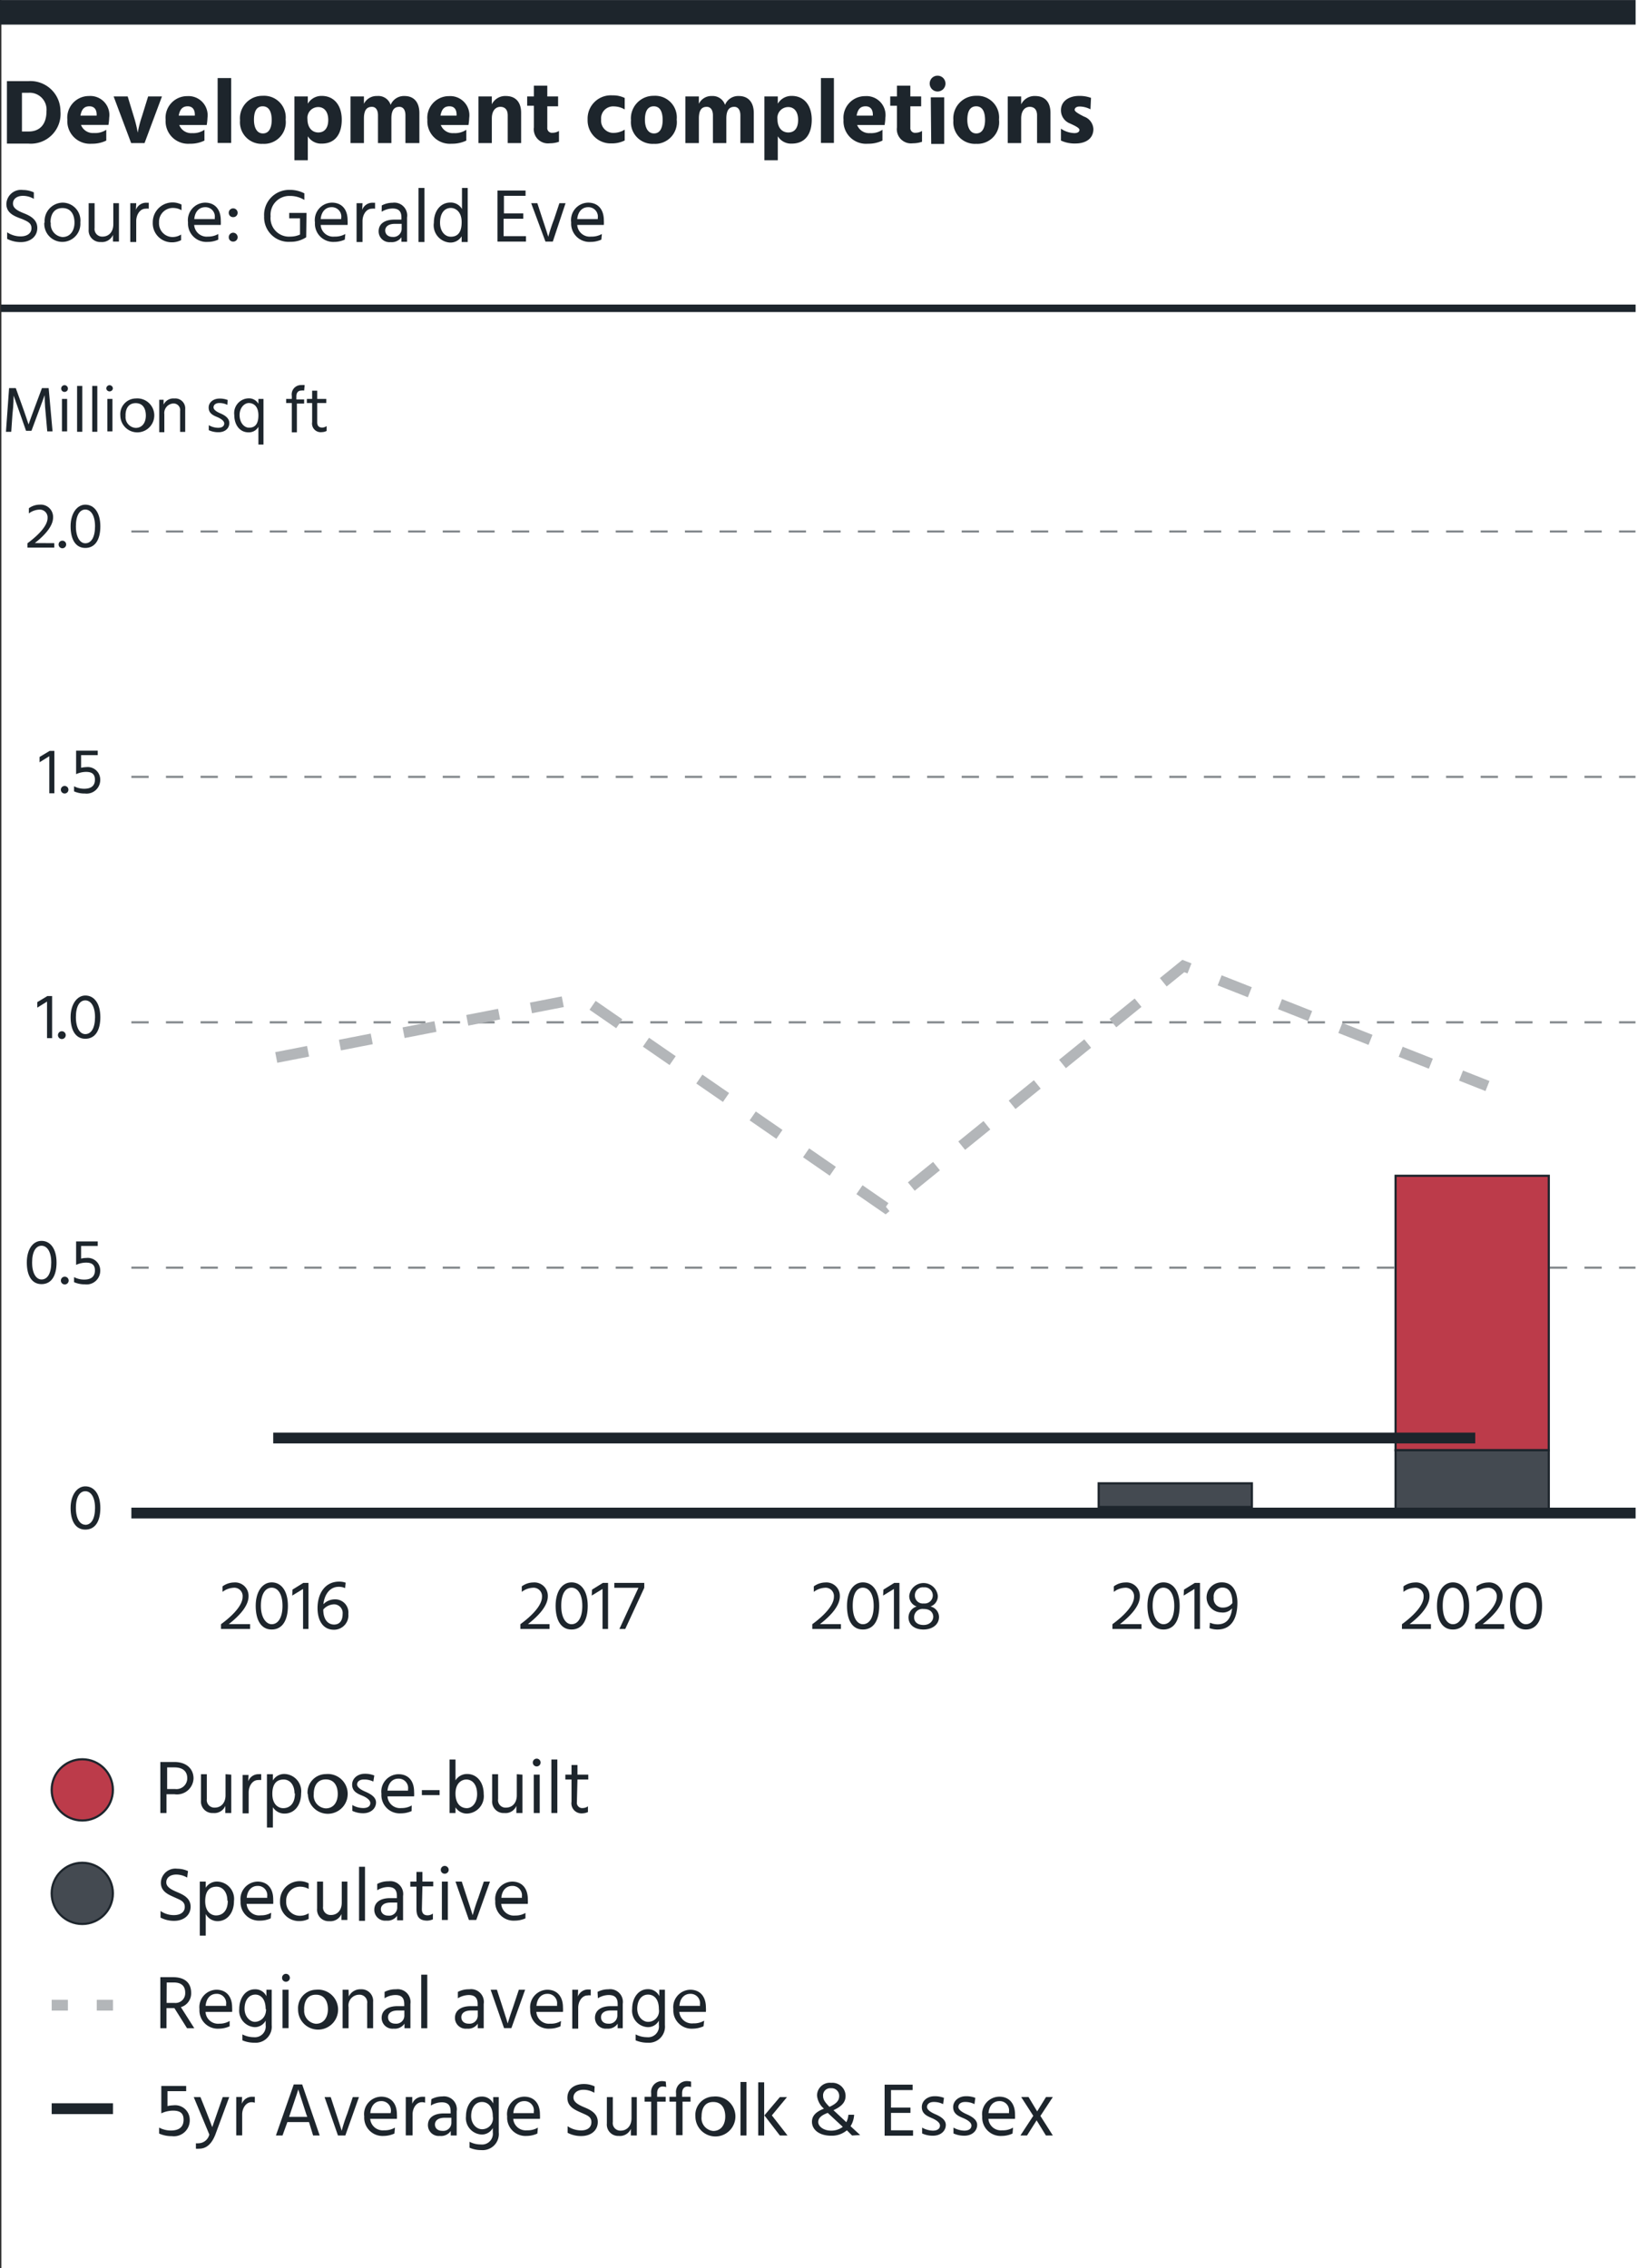 <?xml version="1.0" encoding="UTF-8"?> <svg xmlns="http://www.w3.org/2000/svg" viewBox="0 0 151.41 209.76"><rect x="0" y="0" width="151.41" height="209.76" fill="#333333" stroke="none"/><defs><style>.cls-1{fill:#fff;}.cls-2{fill:#1d252c;}.cls-3{fill:#bc3b4a;}.cls-3,.cls-4,.cls-5,.cls-8,.cls-9{stroke:#1d252c;}.cls-10,.cls-3,.cls-4,.cls-5,.cls-6,.cls-7{stroke-miterlimit:10;}.cls-3,.cls-4{stroke-width:0.2px;}.cls-4{fill:#444a51;}.cls-10,.cls-5,.cls-6,.cls-7,.cls-8,.cls-9{fill:none;}.cls-10,.cls-6{stroke:#b3b6b9;}.cls-7{stroke:#84898d;stroke-width:0.2px;stroke-dasharray:1.6;}.cls-8{stroke-width:0.69px;}.cls-9{stroke-width:2.27px;}.cls-10{stroke-dasharray:3;}</style></defs><g id="Legend"><rect class="cls-1" x="0.13" width="151.28" height="209.76"></rect><path class="cls-2" d="M16,162.94c1.12,0,1.77.64,1.77,1.52A1.53,1.53,0,0,1,16,165.92h-.73v1.74h-.57v-4.72Zm.06,2.5a1,1,0,0,0,1.13-1c0-.63-.41-1-1.18-1h-.68v2Z" transform="translate(0.13 0)"></path><path class="cls-2" d="M21.26,164.11v3.55h-.55V167a1.1,1.1,0,0,1-1.12.66,1.06,1.06,0,0,1-1.13-1.15v-2.44H19v2.3a.7.7,0,0,0,.73.79c.58,0,1-.43,1-1.14v-1.95Z" transform="translate(0.13 0)"></path><path class="cls-2" d="M22.83,164.73a1,1,0,0,1,1-.66.71.71,0,0,1,.2,0v.54a1.11,1.11,0,0,0-.3,0c-.52,0-.86.57-.86,1.14v1.94h-.56v-3.55h.55Z" transform="translate(0.13 0)"></path><path class="cls-2" d="M25.11,164.65a1.21,1.21,0,0,1,1.1-.6,1.6,1.6,0,0,1,1.51,1.8c0,1.08-.61,1.86-1.53,1.86a1.24,1.24,0,0,1-1.08-.59V169h-.55v-4.93h.55Zm2,1.2c0-.79-.43-1.29-1-1.29s-1.05.3-1.05,1.33.6,1.32,1,1.32C26.69,167.21,27.15,166.76,27.15,165.85Z" transform="translate(0.13 0)"></path><path class="cls-2" d="M28.32,165.91A1.7,1.7,0,0,1,30,164.06a1.84,1.84,0,1,1-1.65,1.85Zm.57,0A1.19,1.19,0,0,0,30,167.23c.75,0,1.11-.62,1.11-1.33s-.31-1.35-1.11-1.35S28.89,165.19,28.89,165.9Z" transform="translate(0.13 0)"></path><path class="cls-2" d="M34.4,164.75a1.87,1.87,0,0,0-.89-.19c-.37,0-.61.19-.61.46s.36.49.75.66,1,.46,1,1-.46,1-1.19,1a2.3,2.3,0,0,1-1-.22v-.54a2,2,0,0,0,1,.28c.45,0,.66-.19.66-.46s-.32-.52-.8-.71-.88-.43-.88-1,.51-1,1.16-1a2.24,2.24,0,0,1,.89.16Z" transform="translate(0.13 0)"></path><path class="cls-2" d="M37.94,167.48a2.44,2.44,0,0,1-1,.21,1.69,1.69,0,0,1-1.79-1.8,1.61,1.61,0,0,1,1.57-1.82c.87,0,1.45.56,1.45,1.63a3.07,3.07,0,0,1,0,.42H35.71A1.16,1.16,0,0,0,37,167.2a1.82,1.82,0,0,0,.95-.24Zm-.33-2a.87.87,0,0,0-.9-1c-.51,0-.93.37-1,1.11h1.9Z" transform="translate(0.13 0)"></path><path class="cls-2" d="M38.89,165.54h1.64V166H38.89Z" transform="translate(0.13 0)"></path><path class="cls-2" d="M42,164.64a1.25,1.25,0,0,1,1.08-.59c.89,0,1.53.75,1.53,1.86a1.61,1.61,0,0,1-1.52,1.8,1.23,1.23,0,0,1-1.09-.58v.53h-.55v-4.95H42Zm2,1.28c0-.92-.46-1.36-1-1.36-.4,0-1,.3-1,1.3s.54,1.35,1.05,1.35S44,166.69,44,165.92Z" transform="translate(0.13 0)"></path><path class="cls-2" d="M48.19,164.11v3.55h-.56V167a1.08,1.08,0,0,1-1.11.66,1.06,1.06,0,0,1-1.13-1.15v-2.44h.55v2.3a.69.69,0,0,0,.73.79c.58,0,1-.43,1-1.14v-1.95Z" transform="translate(0.13 0)"></path><path class="cls-2" d="M49.51,162.63a.36.36,0,0,1,.36.36.36.36,0,1,1-.72,0A.36.36,0,0,1,49.51,162.63Zm-.27,1.48h.55v3.55h-.55Z" transform="translate(0.13 0)"></path><path class="cls-2" d="M50.87,162.71h.55v4.95h-.55Z" transform="translate(0.13 0)"></path><path class="cls-2" d="M53.23,166.64a.49.49,0,0,0,.54.56.86.86,0,0,0,.48-.16v.53a1.36,1.36,0,0,1-.52.12.93.93,0,0,1-1-1.07v-2.06h-.57v-.45h.57v-.89h.55v.89h1v.45h-1Z" transform="translate(0.13 0)"></path><path class="cls-2" d="M17.18,173.63a2,2,0,0,0-1-.28c-.57,0-.93.29-.93.72s.46.67,1,.9,1.25.54,1.25,1.35-.66,1.31-1.52,1.31a2.67,2.67,0,0,1-1.26-.3v-.61a2.15,2.15,0,0,0,1.24.38c.58,0,1-.26,1-.76s-.39-.63-.85-.84c-.62-.28-1.36-.54-1.36-1.4a1.34,1.34,0,0,1,1.51-1.29,2.41,2.41,0,0,1,1,.22Z" transform="translate(0.13 0)"></path><path class="cls-2" d="M18.9,174.57A1.21,1.21,0,0,1,20,174a1.6,1.6,0,0,1,1.51,1.8c0,1.08-.61,1.86-1.53,1.86A1.24,1.24,0,0,1,18.9,177V179h-.55V174h.55Zm2,1.2c0-.79-.43-1.3-1-1.3s-1.05.31-1.05,1.34.6,1.32,1,1.32C20.48,177.13,20.94,176.67,20.94,175.77Z" transform="translate(0.13 0)"></path><path class="cls-2" d="M24.91,177.4a2.4,2.4,0,0,1-1,.21,1.7,1.7,0,0,1-1.79-1.8A1.62,1.62,0,0,1,23.69,174c.86,0,1.45.57,1.45,1.64a3.47,3.47,0,0,1,0,.42H22.68A1.16,1.16,0,0,0,24,177.12a1.79,1.79,0,0,0,.95-.24Zm-.33-2a.86.86,0,0,0-.89-1c-.51,0-.94.37-1,1.1h1.9Z" transform="translate(0.13 0)"></path><path class="cls-2" d="M27.66,177.16a1.51,1.51,0,0,0,.76-.23v.52a1.82,1.82,0,0,1-.83.2,1.75,1.75,0,0,1-1.82-1.84,1.82,1.82,0,0,1,2.65-1.65v.52a1.59,1.59,0,0,0-.76-.21,1.28,1.28,0,0,0-1.32,1.35A1.26,1.26,0,0,0,27.66,177.16Z" transform="translate(0.13 0)"></path><path class="cls-2" d="M32,174v3.55h-.55V177a1.1,1.1,0,0,1-1.12.66,1.06,1.06,0,0,1-1.13-1.15V174h.55v2.3a.7.7,0,0,0,.73.79c.58,0,1-.43,1-1.14V174Z" transform="translate(0.13 0)"></path><path class="cls-2" d="M33.08,172.63h.55v5h-.55Z" transform="translate(0.13 0)"></path><path class="cls-2" d="M34.76,174.22a2.14,2.14,0,0,1,1.05-.25,1.19,1.19,0,0,1,1.34,1.36v2.25H36.6v-.42a1.09,1.09,0,0,1-1,.45,1,1,0,0,1-1.11-1c0-.69.56-1.08,1.45-1.08h.64v-.19c0-.53-.2-.84-.82-.84a2,2,0,0,0-1,.3ZM36,175.94c-.64,0-.9.29-.9.61s.23.6.69.6a.75.75,0,0,0,.82-.76v-.45Z" transform="translate(0.13 0)"></path><path class="cls-2" d="M38.89,176.55c0,.38.18.57.53.57a.87.87,0,0,0,.49-.16v.53a1.4,1.4,0,0,1-.52.12c-.75,0-1-.39-1-1.07v-2.07h-.57V174h.57v-.89h.55V174h1v.44h-1Z" transform="translate(0.13 0)"></path><path class="cls-2" d="M41,172.55a.37.37,0,0,1,.37.36.36.36,0,0,1-.37.36.35.35,0,0,1-.36-.36A.36.36,0,0,1,41,172.55ZM40.74,174h.55v3.55h-.55Z" transform="translate(0.13 0)"></path><path class="cls-2" d="M42,174h.58l.49,1.5c.43,1.31.52,1.61.52,1.61a16.9,16.9,0,0,1,.52-1.61l.51-1.5h.57l-1.27,3.55h-.68Z" transform="translate(0.13 0)"></path><path class="cls-2" d="M48.47,177.4a2.47,2.47,0,0,1-1,.21,1.69,1.69,0,0,1-1.79-1.8A1.61,1.61,0,0,1,47.24,174c.86,0,1.45.57,1.45,1.64a3.31,3.31,0,0,1,0,.42H46.23a1.17,1.17,0,0,0,1.29,1.08,1.82,1.82,0,0,0,.95-.24Zm-.33-2a.87.87,0,0,0-.9-1c-.51,0-.94.37-1,1.1h1.91Z" transform="translate(0.13 0)"></path><path class="cls-2" d="M17.17,187.56,16,185.7h-.73v1.86h-.57v-4.72h1.18c1.12,0,1.67.56,1.67,1.45a1.32,1.32,0,0,1-.95,1.32l1.24,1.95Zm-1.89-2.34H16a.9.9,0,0,0,1-.94c0-.62-.35-.95-1.06-.95h-.65Z" transform="translate(0.13 0)"></path><path class="cls-2" d="M21.11,187.38a2.41,2.41,0,0,1-1,.22,1.69,1.69,0,0,1-1.79-1.8A1.61,1.61,0,0,1,19.89,184c.86,0,1.45.57,1.45,1.64a3.15,3.15,0,0,1,0,.41H18.88a1.16,1.16,0,0,0,1.28,1.09,1.8,1.8,0,0,0,.95-.25Zm-.33-2a.86.86,0,0,0-.89-1c-.52,0-.94.37-1,1.11h1.9Z" transform="translate(0.13 0)"></path><path class="cls-2" d="M25,184v3.27a1.49,1.49,0,0,1-1.61,1.63,2.77,2.77,0,0,1-1.1-.22v-.55a2.31,2.31,0,0,0,1.06.26,1,1,0,0,0,1.09-1.13v-.4a1.14,1.14,0,0,1-1,.6A1.52,1.52,0,0,1,22,185.78c0-1,.57-1.82,1.44-1.82a1.13,1.13,0,0,1,1.07.64V184Zm-.56,1.79c0-1-.51-1.34-.95-1.34-.61,0-1,.54-1,1.3s.52,1.22.95,1.22S24.48,186.64,24.48,185.8Z" transform="translate(0.13 0)"></path><path class="cls-2" d="M26.32,182.53a.37.37,0,0,1,.36.37.36.36,0,0,1-.36.36.35.35,0,0,1-.36-.36A.36.36,0,0,1,26.32,182.53ZM26,184h.56v3.55H26Z" transform="translate(0.13 0)"></path><path class="cls-2" d="M27.44,185.81A1.7,1.7,0,0,1,29.09,184a1.85,1.85,0,1,1-1.65,1.85Zm.57,0a1.2,1.2,0,0,0,1.08,1.34c.74,0,1.11-.62,1.11-1.34s-.31-1.35-1.11-1.35S28,185.09,28,185.8Z" transform="translate(0.13 0)"></path><path class="cls-2" d="M32.13,184.63a1.17,1.17,0,0,1,1.12-.67,1.07,1.07,0,0,1,1.13,1.16v2.44h-.55v-2.29a.71.71,0,0,0-.72-.81,1,1,0,0,0-1,1.16v1.94h-.55V184h.55Z" transform="translate(0.13 0)"></path><path class="cls-2" d="M35.44,184.2a2.15,2.15,0,0,1,1.05-.24,1.19,1.19,0,0,1,1.34,1.35v2.25h-.55v-.42a1.08,1.08,0,0,1-1,.46,1,1,0,0,1-1.11-1c0-.68.56-1.08,1.45-1.08h.64v-.18c0-.53-.2-.85-.82-.85a1.9,1.9,0,0,0-1,.3Zm1.22,1.72c-.64,0-.9.29-.9.62s.22.6.69.6a.75.75,0,0,0,.82-.76v-.46Z" transform="translate(0.13 0)"></path><path class="cls-2" d="M38.83,182.61h.56v4.95h-.56Z" transform="translate(0.13 0)"></path><path class="cls-2" d="M42.22,184.2a2.15,2.15,0,0,1,1.05-.24,1.18,1.18,0,0,1,1.34,1.35v2.25h-.55v-.42a1.07,1.07,0,0,1-1,.46,1,1,0,0,1-1.11-1c0-.68.56-1.08,1.45-1.08h.65v-.18c0-.53-.21-.85-.83-.85a2,2,0,0,0-1,.3Zm1.22,1.72c-.64,0-.9.29-.9.62s.23.6.69.6a.76.76,0,0,0,.83-.76v-.46Z" transform="translate(0.13 0)"></path><path class="cls-2" d="M45.25,184h.58l.49,1.5c.43,1.32.51,1.62.51,1.62s.07-.3.53-1.62l.5-1.5h.58l-1.27,3.55h-.68Z" transform="translate(0.13 0)"></path><path class="cls-2" d="M51.71,187.38a2.4,2.4,0,0,1-1,.22,1.7,1.7,0,0,1-1.8-1.8A1.62,1.62,0,0,1,50.49,184c.86,0,1.45.57,1.45,1.64a3.15,3.15,0,0,1,0,.41H49.48a1.16,1.16,0,0,0,1.28,1.09,1.77,1.77,0,0,0,1-.25Zm-.32-2a.87.87,0,0,0-.9-1c-.51,0-.94.37-1,1.11h1.91Z" transform="translate(0.13 0)"></path><path class="cls-2" d="M53.32,184.63a1,1,0,0,1,1-.65h.19v.55a.76.76,0,0,0-.3,0c-.51,0-.86.56-.86,1.13v1.94h-.55V184h.54Z" transform="translate(0.13 0)"></path><path class="cls-2" d="M55.14,184.2a2.12,2.12,0,0,1,1-.24,1.18,1.18,0,0,1,1.33,1.35v2.25H57v-.42a1.09,1.09,0,0,1-1,.46,1,1,0,0,1-1.1-1c0-.68.56-1.08,1.45-1.08H57v-.18c0-.53-.2-.85-.83-.85a1.9,1.9,0,0,0-1,.3Zm1.21,1.72c-.63,0-.89.29-.89.62s.22.6.68.6a.76.76,0,0,0,.83-.76v-.46Z" transform="translate(0.13 0)"></path><path class="cls-2" d="M61.37,184v3.27a1.49,1.49,0,0,1-1.61,1.63,2.77,2.77,0,0,1-1.1-.22v-.55a2.27,2.27,0,0,0,1.05.26,1,1,0,0,0,1.1-1.13v-.4a1.14,1.14,0,0,1-1,.6,1.52,1.52,0,0,1-1.47-1.69c0-1,.57-1.82,1.44-1.82a1.14,1.14,0,0,1,1.07.64V184Zm-.56,1.79c0-1-.51-1.34-1-1.34-.61,0-1,.54-1,1.3s.53,1.22,1,1.22A1,1,0,0,0,60.81,185.8Z" transform="translate(0.13 0)"></path><path class="cls-2" d="M64.94,187.38a2.48,2.48,0,0,1-1,.22,1.69,1.69,0,0,1-1.79-1.8A1.61,1.61,0,0,1,63.71,184c.86,0,1.45.57,1.45,1.64a3,3,0,0,1,0,.41H62.7A1.17,1.17,0,0,0,64,187.11a1.83,1.83,0,0,0,1-.25Zm-.33-2a.87.87,0,0,0-.9-1c-.51,0-.94.37-1,1.11h1.91Z" transform="translate(0.13 0)"></path><path class="cls-2" d="M15.36,194.76a2.67,2.67,0,0,1,.54-.07,1.35,1.35,0,0,1,1.52,1.36,1.47,1.47,0,0,1-1.66,1.49,2.76,2.76,0,0,1-1.17-.24v-.55a2.33,2.33,0,0,0,1.08.27c.76,0,1.18-.32,1.18-1s-.42-.84-1-.84a2.63,2.63,0,0,0-1.06.25V192.9h2.3v.48H15.36Z" transform="translate(0.13 0)"></path><path class="cls-2" d="M17.79,193.93h.62l.47,1.17c.56,1.43.62,1.61.62,1.61l.56-1.61.41-1.17h.6l-1.28,3.46c-.39,1-.93,1.31-1.51,1.31a1.36,1.36,0,0,1-.29,0v-.5a.93.93,0,0,0,.24,0,1.05,1.05,0,0,0,1-.81Z" transform="translate(0.13 0)"></path><path class="cls-2" d="M22.24,194.55a1,1,0,0,1,1-.65h.2v.55a.84.84,0,0,0-.31-.05c-.51,0-.86.56-.86,1.13v1.94h-.55v-3.55h.54Z" transform="translate(0.13 0)"></path><path class="cls-2" d="M28.45,196.24h-2L26,197.48h-.61l1.65-4.72h.78l1.62,4.72h-.61Zm-.16-.48-.1-.27c-.65-2-.73-2.27-.73-2.27s-.08.29-.76,2.27l-.09.27Z" transform="translate(0.13 0)"></path><path class="cls-2" d="M29.89,193.93h.57l.49,1.5c.44,1.32.52,1.62.52,1.62a16.58,16.58,0,0,1,.53-1.62l.5-1.5h.57l-1.26,3.55h-.68Z" transform="translate(0.13 0)"></path><path class="cls-2" d="M36.35,197.3a2.44,2.44,0,0,1-1,.22,1.69,1.69,0,0,1-1.79-1.8,1.61,1.61,0,0,1,1.57-1.83c.86,0,1.45.57,1.45,1.64a3,3,0,0,1,0,.41H34.11A1.17,1.17,0,0,0,35.4,197a1.82,1.82,0,0,0,1-.25Zm-.33-2a.87.87,0,0,0-.9-1c-.51,0-.94.37-1,1.11H36Z" transform="translate(0.13 0)"></path><path class="cls-2" d="M38,194.55a1,1,0,0,1,1-.65h.19v.55a.76.76,0,0,0-.3-.05c-.52,0-.86.56-.86,1.13v1.94H37.4v-3.55H38Z" transform="translate(0.13 0)"></path><path class="cls-2" d="M39.77,194.12a2.14,2.14,0,0,1,1-.25,1.19,1.19,0,0,1,1.34,1.36v2.25h-.55v-.42a1.07,1.07,0,0,1-1,.46,1,1,0,0,1-1.11-1c0-.69.56-1.08,1.45-1.08h.65v-.18c0-.53-.21-.85-.83-.85a2,2,0,0,0-1,.3ZM41,195.84c-.64,0-.9.29-.9.62s.23.59.69.59a.75.75,0,0,0,.83-.75v-.46Z" transform="translate(0.13 0)"></path><path class="cls-2" d="M46,193.93v3.26a1.49,1.49,0,0,1-1.6,1.64,2.7,2.7,0,0,1-1.1-.22v-.55a2.23,2.23,0,0,0,1.05.25,1,1,0,0,0,1.1-1.12v-.4a1.16,1.16,0,0,1-1,.6,1.52,1.52,0,0,1-1.48-1.69c0-1,.57-1.82,1.45-1.82a1.14,1.14,0,0,1,1.07.64v-.59Zm-.55,1.79c0-1-.52-1.34-1-1.34-.62,0-1,.54-1,1.3s.52,1.22,1,1.22A1,1,0,0,0,45.45,195.72Z" transform="translate(0.13 0)"></path><path class="cls-2" d="M49.57,197.3a2.41,2.41,0,0,1-1,.22,1.69,1.69,0,0,1-1.79-1.8,1.61,1.61,0,0,1,1.58-1.83c.86,0,1.45.57,1.45,1.64a3.15,3.15,0,0,1,0,.41H47.34A1.16,1.16,0,0,0,48.62,197a1.8,1.8,0,0,0,1-.25Zm-.33-2a.86.86,0,0,0-.89-1c-.51,0-.94.37-1,1.11h1.9Z" transform="translate(0.13 0)"></path><path class="cls-2" d="M54.84,193.53a2,2,0,0,0-1-.28c-.57,0-.93.3-.93.72s.45.67,1,.9,1.25.55,1.25,1.36-.66,1.3-1.52,1.3a2.62,2.62,0,0,1-1.27-.3v-.61a2.21,2.21,0,0,0,1.25.39c.58,0,.95-.27.95-.77s-.39-.62-.85-.83c-.62-.28-1.37-.55-1.37-1.41s.68-1.28,1.52-1.28a2.27,2.27,0,0,1,1,.22Z" transform="translate(0.13 0)"></path><path class="cls-2" d="M58.77,193.93v3.55h-.55v-.61a1.11,1.11,0,0,1-1.12.65A1.05,1.05,0,0,1,56,196.38v-2.45h.55v2.3a.7.7,0,0,0,.73.8c.58,0,1-.44,1-1.15v-1.95Z" transform="translate(0.13 0)"></path><path class="cls-2" d="M61.49,193a1.2,1.2,0,0,0-.33-.05c-.26,0-.51.17-.51.63v.32h.79v.45h-.79v3.1H60.1v-3.1h-.61v-.45h.61v-.33a1,1,0,0,1,1-1.12,1.48,1.48,0,0,1,.35.05Z" transform="translate(0.13 0)"></path><path class="cls-2" d="M63.79,193a1.19,1.19,0,0,0-.32-.05c-.27,0-.51.17-.51.63v.32h.78v.45H63v3.1H62.4v-3.1h-.61v-.45h.61v-.33a1,1,0,0,1,1.05-1.12,1.4,1.4,0,0,1,.34.05Z" transform="translate(0.13 0)"></path><path class="cls-2" d="M64.19,195.73a1.7,1.7,0,0,1,1.65-1.85,1.85,1.85,0,1,1-1.65,1.85Zm.57,0a1.19,1.19,0,0,0,1.08,1.33c.74,0,1.11-.61,1.11-1.33s-.31-1.35-1.11-1.35S64.76,195,64.76,195.72Z" transform="translate(0.13 0)"></path><path class="cls-2" d="M68.36,192.53h.55v4.95h-.55Z" transform="translate(0.13 0)"></path><path class="cls-2" d="M70,192.56h.55v4.92H70Zm2.71,4.92H72l-1.43-1.86L72,193.93h.66l-1.4,1.69Z" transform="translate(0.13 0)"></path><path class="cls-2" d="M78.68,197.48,78.2,197a2.15,2.15,0,0,1-1.46.5c-1.07,0-1.77-.54-1.77-1.29,0-.57.4-.94,1.11-1.21a1.81,1.81,0,0,1-.64-1.22,1.18,1.18,0,0,1,1.31-1.17,1.22,1.22,0,0,1,1.33,1.21c0,.51-.28.94-1.12,1.32l1.19,1.11a1.8,1.8,0,0,0,.19-.69h.53a2.21,2.21,0,0,1-.33,1.06l.89.82Zm-.86-.8-1.39-1.29c-.57.21-.88.46-.88.85s.49.79,1.17.79A1.74,1.74,0,0,0,77.82,196.68ZM76,193.83c0,.3.14.55.59,1,.62-.28.9-.57.9-1a.7.7,0,0,0-.76-.72A.66.66,0,0,0,76,193.83Z" transform="translate(0.13 0)"></path><path class="cls-2" d="M84.32,197v.5H81.69v-4.72h2.59v.5h-2v1.62h1.8v.49h-1.8V197Z" transform="translate(0.13 0)"></path><path class="cls-2" d="M87.1,194.58a1.85,1.85,0,0,0-.88-.2c-.38,0-.61.2-.61.46s.35.49.74.66,1,.46,1,1-.45,1-1.19,1a2.32,2.32,0,0,1-1-.21v-.54a2.07,2.07,0,0,0,1,.28c.44,0,.65-.2.65-.47s-.32-.51-.8-.71-.88-.43-.88-1,.51-1,1.16-1a2.27,2.27,0,0,1,.89.15Z" transform="translate(0.13 0)"></path><path class="cls-2" d="M90,194.58a1.82,1.82,0,0,0-.88-.2c-.38,0-.61.2-.61.46s.36.49.74.66,1,.46,1,1-.45,1-1.19,1a2.38,2.38,0,0,1-1-.21v-.54a2.1,2.1,0,0,0,1,.28c.45,0,.66-.2.66-.47s-.32-.51-.81-.71-.88-.43-.88-1,.52-1,1.16-1a2.23,2.23,0,0,1,.89.15Z" transform="translate(0.13 0)"></path><path class="cls-2" d="M93.52,197.3a2.4,2.4,0,0,1-1,.22,1.7,1.7,0,0,1-1.8-1.8,1.61,1.61,0,0,1,1.58-1.83c.86,0,1.45.57,1.45,1.64a3.15,3.15,0,0,1,0,.41H91.29A1.16,1.16,0,0,0,92.57,197a1.77,1.77,0,0,0,1-.25Zm-.33-2a.86.86,0,0,0-.89-1c-.51,0-.94.37-1,1.11h1.9Z" transform="translate(0.13 0)"></path><path class="cls-2" d="M97.25,197.48h-.64l-.86-1.4-.89,1.4h-.61l1.19-1.82-1.12-1.74H95l.8,1.33.82-1.33h.63l-1.15,1.75Z" transform="translate(0.13 0)"></path><circle class="cls-3" cx="7.61" cy="165.52" r="2.83"></circle><circle class="cls-4" cx="7.61" cy="175.09" r="2.83"></circle><line class="cls-5" x1="4.78" y1="195" x2="10.45" y2="195"></line><line class="cls-6" x1="4.78" y1="185.43" x2="6.28" y2="185.43"></line><line class="cls-6" x1="8.95" y1="185.43" x2="10.45" y2="185.43"></line></g><g id="horizontal_lines_source" data-name="horizontal lines &amp; source"><line class="cls-7" x1="12.15" y1="49.15" x2="151.27" y2="49.15"></line><line class="cls-7" x1="12.15" y1="71.84" x2="151.27" y2="71.84"></line><line class="cls-7" x1="12.15" y1="94.54" x2="151.27" y2="94.54"></line><line class="cls-7" x1="12.15" y1="117.23" x2="151.27" y2="117.23"></line><path class="cls-2" d="M3,18.39a2,2,0,0,0-1-.28c-.58,0-.93.29-.93.72s.45.67,1,.89,1.25.55,1.25,1.36-.66,1.31-1.53,1.31a2.73,2.73,0,0,1-1.26-.3v-.61a2.2,2.2,0,0,0,1.25.38c.58,0,1-.27,1-.76s-.39-.63-.85-.84C1.2,20,.46,19.72.46,18.86A1.35,1.35,0,0,1,2,17.57a2.41,2.41,0,0,1,1,.22Z" transform="translate(0.13 0)"></path><path class="cls-2" d="M4,20.59a1.7,1.7,0,0,1,1.65-1.85A1.65,1.65,0,0,1,7.3,20.57a1.67,1.67,0,1,1-3.33,0Zm.57,0a1.19,1.19,0,0,0,1.08,1.33c.74,0,1.11-.62,1.11-1.33s-.31-1.35-1.11-1.35S4.54,19.86,4.54,20.58Z" transform="translate(0.13 0)"></path><path class="cls-2" d="M10.87,18.79v3.55h-.55v-.62a1.1,1.1,0,0,1-1.11.66,1.07,1.07,0,0,1-1.14-1.15V18.79h.55v2.3a.7.7,0,0,0,.73.79c.58,0,1-.43,1-1.14V18.79Z" transform="translate(0.13 0)"></path><path class="cls-2" d="M12.44,19.41a1,1,0,0,1,1-.66h.19v.55a1,1,0,0,0-.3,0c-.52,0-.86.57-.86,1.14v1.94h-.55V18.79h.55Z" transform="translate(0.13 0)"></path><path class="cls-2" d="M15.86,21.92a1.51,1.51,0,0,0,.76-.23v.52a1.82,1.82,0,0,1-.83.2A1.76,1.76,0,0,1,14,20.57a1.83,1.83,0,0,1,2.66-1.65v.52a1.59,1.59,0,0,0-.76-.21,1.28,1.28,0,0,0-1.32,1.35A1.26,1.26,0,0,0,15.86,21.92Z" transform="translate(0.13 0)"></path><path class="cls-2" d="M20.06,22.16a2.39,2.39,0,0,1-1,.21,1.7,1.7,0,0,1-1.8-1.8,1.62,1.62,0,0,1,1.58-1.83c.86,0,1.45.57,1.45,1.64a3.47,3.47,0,0,1,0,.42H17.83a1.16,1.16,0,0,0,1.28,1.08,1.86,1.86,0,0,0,.95-.24Zm-.33-2a.86.86,0,0,0-.89-1c-.51,0-.94.37-1,1.1h1.9Z" transform="translate(0.13 0)"></path><path class="cls-2" d="M21.43,19.27a.41.41,0,0,1,.42.41.4.4,0,0,1-.42.4.39.39,0,0,1-.4-.4A.4.4,0,0,1,21.43,19.27Zm0,2.25a.42.42,0,0,1,.42.42.4.4,0,0,1-.42.4.39.39,0,0,1-.4-.4A.41.41,0,0,1,21.43,21.52Z" transform="translate(0.13 0)"></path><path class="cls-2" d="M28.19,21.94h0v0a2.55,2.55,0,0,1-1.46.42A2.27,2.27,0,0,1,24.3,20a2.31,2.31,0,0,1,2.34-2.44,2.89,2.89,0,0,1,1.38.32v.61a2.5,2.5,0,0,0-1.34-.37A1.73,1.73,0,0,0,24.9,20a1.71,1.71,0,0,0,1.84,1.88,2.13,2.13,0,0,0,.88-.19V20.19h-1v-.5h1.6Z" transform="translate(0.13 0)"></path><path class="cls-2" d="M31.76,22.16a2.44,2.44,0,0,1-1,.21A1.69,1.69,0,0,1,29,20.57a1.61,1.61,0,0,1,1.57-1.83c.87,0,1.45.57,1.45,1.64a3.31,3.31,0,0,1,0,.42H29.53a1.16,1.16,0,0,0,1.28,1.08,1.92,1.92,0,0,0,1-.24Zm-.33-2a.87.87,0,0,0-.9-1c-.51,0-.93.37-1,1.1h1.9Z" transform="translate(0.13 0)"></path><path class="cls-2" d="M33.37,19.41a1,1,0,0,1,1-.66h.19v.55a1,1,0,0,0-.3,0c-.52,0-.86.57-.86,1.14v1.94h-.55V18.79h.55Z" transform="translate(0.13 0)"></path><path class="cls-2" d="M35.18,19a2.14,2.14,0,0,1,1-.25,1.19,1.19,0,0,1,1.34,1.36v2.25H37v-.42a1.09,1.09,0,0,1-1,.45,1,1,0,0,1-1.11-1c0-.69.56-1.08,1.45-1.08H37v-.19c0-.53-.21-.84-.83-.84a2,2,0,0,0-1,.3ZM36.4,20.7c-.64,0-.9.29-.9.61s.23.6.69.6a.76.76,0,0,0,.83-.76V20.7Z" transform="translate(0.13 0)"></path><path class="cls-2" d="M38.58,17.38h.55v5h-.55Z" transform="translate(0.13 0)"></path><path class="cls-2" d="M43.13,17.38v5h-.56v-.53a1.21,1.21,0,0,1-1.09.58A1.6,1.6,0,0,1,40,20.59c0-1.11.64-1.86,1.53-1.86a1.2,1.2,0,0,1,1.07.6V17.38Zm-.56,3.16c0-1-.6-1.31-1-1.31-.56,0-1,.45-1,1.37,0,.77.43,1.29,1,1.29S42.57,21.57,42.57,20.54Z" transform="translate(0.13 0)"></path><path class="cls-2" d="M48.52,21.84v.5H45.88V17.62h2.6v.49h-2v1.62h1.79v.5H46.45v1.61Z" transform="translate(0.13 0)"></path><path class="cls-2" d="M49,18.79h.57l.49,1.5c.44,1.31.52,1.61.52,1.61a16.17,16.17,0,0,1,.53-1.61l.5-1.5h.57L51,22.34h-.68Z" transform="translate(0.13 0)"></path><path class="cls-2" d="M55.49,22.16a2.44,2.44,0,0,1-1,.21,1.69,1.69,0,0,1-1.79-1.8,1.61,1.61,0,0,1,1.57-1.83c.86,0,1.45.57,1.45,1.64a3.31,3.31,0,0,1,0,.42H53.26a1.16,1.16,0,0,0,1.28,1.08,1.92,1.92,0,0,0,1-.24Zm-.33-2a.87.87,0,0,0-.9-1c-.51,0-.93.37-1,1.1h1.9Z" transform="translate(0.13 0)"></path><line class="cls-8" x1="0.09" y1="28.51" x2="151.28" y2="28.51"></line><path class="cls-2" d="M2.52,7.5a2.78,2.78,0,0,1,2.94,2.78,2.75,2.75,0,0,1-2.95,3h-2V7.5Zm0,4.66c1.06,0,1.65-.69,1.65-1.88a1.56,1.56,0,0,0-1.66-1.7H1.9v3.58Z" transform="translate(0.13 0)"></path><path class="cls-2" d="M9.7,13a2.94,2.94,0,0,1-1.35.29A2.09,2.09,0,0,1,6.1,11.07a2,2,0,0,1,2-2.19,1.76,1.76,0,0,1,1.87,2,5.08,5.08,0,0,1-.07.67H7.36a1.18,1.18,0,0,0,1.2.75A1.84,1.84,0,0,0,9.7,12Zm-.89-2.41c0-.42-.19-.76-.67-.76s-.72.27-.83.86h1.5Z" transform="translate(0.13 0)"></path><path class="cls-2" d="M10.38,8.92h1.3l.56,1.84a11.63,11.63,0,0,1,.37,1.51A10.35,10.35,0,0,1,13,10.76l.57-1.84h1.28l-1.61,4.31H12Z" transform="translate(0.13 0)"></path><path class="cls-2" d="M18.78,13a2.89,2.89,0,0,1-1.35.29,2.08,2.08,0,0,1-2.24-2.21,2,2,0,0,1,2-2.19,1.77,1.77,0,0,1,1.87,2,5.08,5.08,0,0,1-.07.67H16.45a1.18,1.18,0,0,0,1.2.75A1.81,1.81,0,0,0,18.78,12Zm-.89-2.41c0-.42-.19-.76-.66-.76s-.72.27-.83.86h1.49Z" transform="translate(0.13 0)"></path><path class="cls-2" d="M20,7.22h1.25v6H20Z" transform="translate(0.13 0)"></path><path class="cls-2" d="M22.07,11.13a2.08,2.08,0,0,1,2.11-2.27,2,2,0,0,1,2.11,2.2,2,2,0,0,1-2.11,2.24A2,2,0,0,1,22.07,11.13Zm1.29-.05c0,.69.25,1.26.83,1.26s.81-.55.81-1.24-.21-1.27-.83-1.27S23.36,10.39,23.36,11.08Z" transform="translate(0.13 0)"></path><path class="cls-2" d="M28.34,9.59a1.46,1.46,0,0,1,1.3-.72c1.1,0,1.84.84,1.84,2.2s-.64,2.21-1.84,2.21a1.44,1.44,0,0,1-1.3-.68v2.22H27.1V8.92h1.24Zm1.89,1.5c0-.81-.42-1.19-.92-1.19a1,1,0,0,0-1,1.13c0,.75.41,1.22,1,1.22S30.23,11.82,30.23,11.09Z" transform="translate(0.13 0)"></path><path class="cls-2" d="M33.53,9.6a1.3,1.3,0,0,1,1.22-.72A1.19,1.19,0,0,1,36,9.7a1.33,1.33,0,0,1,1.29-.82c.83,0,1.37.53,1.37,1.59v2.76H37.37V10.67c0-.48-.19-.79-.56-.79s-.74.17-.74,1.08v2.27H34.83V10.67c0-.48-.19-.79-.56-.79s-.74.17-.74,1.08v2.27H32.29V8.92h1.24Z" transform="translate(0.13 0)"></path><path class="cls-2" d="M43,13a3,3,0,0,1-1.36.29,2.08,2.08,0,0,1-2.24-2.21,2,2,0,0,1,2-2.19,1.77,1.77,0,0,1,1.87,2,5.08,5.08,0,0,1-.07.67H40.64a1.18,1.18,0,0,0,1.2.75A1.87,1.87,0,0,0,43,12Zm-.9-2.41c0-.42-.18-.76-.66-.76s-.72.27-.83.86h1.49Z" transform="translate(0.13 0)"></path><path class="cls-2" d="M45.36,9.65a1.37,1.37,0,0,1,1.3-.77c.86,0,1.41.52,1.41,1.56v2.79H46.83V10.67c0-.53-.26-.79-.68-.79s-.79.33-.79,1.08v2.27H44.12V8.92h1.24Z" transform="translate(0.13 0)"></path><path class="cls-2" d="M50.49,11.81a.43.43,0,0,0,.47.47,1.15,1.15,0,0,0,.61-.17v1a2.53,2.53,0,0,1-.85.14,1.31,1.31,0,0,1-1.47-1.47v-2h-.62V8.92h.62v-1h1.24v1h1v.91h-1Z" transform="translate(0.13 0)"></path><path class="cls-2" d="M56.65,12.29a2,2,0,0,0,1-.3v1a2.6,2.6,0,0,1-1.21.27,2.13,2.13,0,0,1-2.22-2.21,2.15,2.15,0,0,1,2.3-2.23,2.43,2.43,0,0,1,1.13.24v1.06a2,2,0,0,0-1-.28,1.11,1.11,0,0,0-1.18,1.21A1.13,1.13,0,0,0,56.65,12.29Z" transform="translate(0.13 0)"></path><path class="cls-2" d="M58.23,11.13a2.09,2.09,0,0,1,2.12-2.27,2,2,0,0,1,2.11,2.2,2,2,0,0,1-2.11,2.24A2,2,0,0,1,58.23,11.13Zm1.29-.05c0,.69.26,1.26.84,1.26s.8-.55.8-1.24-.2-1.27-.82-1.27S59.52,10.39,59.52,11.08Z" transform="translate(0.13 0)"></path><path class="cls-2" d="M64.51,9.6a1.28,1.28,0,0,1,1.21-.72,1.2,1.2,0,0,1,1.21.82,1.31,1.31,0,0,1,1.28-.82c.83,0,1.38.53,1.38,1.59v2.76H68.35V10.67c0-.48-.2-.79-.56-.79s-.74.17-.74,1.08v2.27H65.81V10.67c0-.48-.2-.79-.57-.79s-.73.17-.73,1.08v2.27H63.26V8.92h1.25Z" transform="translate(0.13 0)"></path><path class="cls-2" d="M71.81,9.59a1.46,1.46,0,0,1,1.3-.72c1.1,0,1.84.84,1.84,2.2s-.64,2.21-1.84,2.21a1.43,1.43,0,0,1-1.3-.68v2.22H70.57V8.92h1.24Zm1.88,1.5c0-.81-.41-1.19-.91-1.19a1,1,0,0,0-1,1.13c0,.75.4,1.22,1,1.22S73.69,11.82,73.69,11.09Z" transform="translate(0.13 0)"></path><path class="cls-2" d="M75.8,7.22H77v6H75.8Z" transform="translate(0.13 0)"></path><path class="cls-2" d="M81.49,13a2.94,2.94,0,0,1-1.35.29,2.08,2.08,0,0,1-2.25-2.21,2,2,0,0,1,2-2.19,1.76,1.76,0,0,1,1.87,2,5.08,5.08,0,0,1-.07.67H79.15a1.18,1.18,0,0,0,1.2.75A1.84,1.84,0,0,0,81.49,12Zm-.89-2.41c0-.42-.19-.76-.67-.76s-.72.27-.83.86h1.5Z" transform="translate(0.13 0)"></path><path class="cls-2" d="M84.07,11.81a.43.43,0,0,0,.48.47,1.14,1.14,0,0,0,.6-.17v1a2.53,2.53,0,0,1-.85.14,1.31,1.31,0,0,1-1.47-1.47v-2h-.62V8.92h.62v-1h1.24v1h1v.91h-1Z" transform="translate(0.13 0)"></path><path class="cls-2" d="M86.58,7a.73.73,0,1,1-.72.72A.72.72,0,0,1,86.58,7Zm-.62,2H87.2v4.31H86Z" transform="translate(0.13 0)"></path><path class="cls-2" d="M88.05,11.13a2.09,2.09,0,0,1,2.12-2.27,2,2,0,0,1,2.1,2.2,2,2,0,0,1-2.1,2.24A2,2,0,0,1,88.05,11.13Zm1.29-.05c0,.69.26,1.26.83,1.26s.81-.55.81-1.24-.2-1.27-.82-1.27S89.34,10.39,89.34,11.08Z" transform="translate(0.13 0)"></path><path class="cls-2" d="M94.32,9.65a1.37,1.37,0,0,1,1.3-.77c.86,0,1.41.52,1.41,1.56v2.79H95.79V10.67c0-.53-.26-.79-.68-.79s-.79.33-.79,1.08v2.27H93.08V8.92h1.24Z" transform="translate(0.13 0)"></path><path class="cls-2" d="M100.73,10.11a2.2,2.2,0,0,0-1-.26c-.31,0-.46.14-.46.31s.43.4.86.62a1.29,1.29,0,0,1,.87,1.15c0,.88-.69,1.34-1.67,1.34A3,3,0,0,1,98,13V11.9a2.34,2.34,0,0,0,1.24.41c.29,0,.47-.11.47-.3s-.44-.39-.87-.59A1.3,1.3,0,0,1,98,10.2c0-.87.77-1.33,1.68-1.33a3.09,3.09,0,0,1,1.1.18Z" transform="translate(0.13 0)"></path><line class="cls-9" y1="1.14" x2="151.28" y2="1.14"></line></g><g id="axis_labels" data-name="axis labels"><path class="cls-2" d="M7.76,137.45c.84,0,1.39.75,1.39,2s-.48,2-1.39,2-1.36-.8-1.36-2S7,137.45,7.76,137.45Zm0,3.56c.54,0,.9-.54.9-1.57s-.41-1.54-.9-1.54-.87.5-.87,1.54S7.29,141,7.76,141Z" transform="translate(0.13 0)"></path><path class="cls-2" d="M3.71,114.75c.84,0,1.39.76,1.39,2s-.48,2-1.39,2-1.36-.8-1.36-2S2.9,114.75,3.71,114.75Zm0,3.57c.54,0,.9-.54.9-1.57s-.4-1.55-.9-1.55-.87.51-.87,1.55S3.24,118.32,3.71,118.32Z" transform="translate(0.13 0)"></path><path class="cls-2" d="M5.86,118.06a.36.36,0,1,1-.36.36A.36.36,0,0,1,5.86,118.06Z" transform="translate(0.13 0)"></path><path class="cls-2" d="M7.37,116.39a2,2,0,0,1,.47-.06,1.16,1.16,0,0,1,1.3,1.17,1.26,1.26,0,0,1-1.42,1.27,2.46,2.46,0,0,1-1-.2v-.47a2,2,0,0,0,.93.23c.65,0,1-.28,1-.85s-.35-.72-.83-.72a2.26,2.26,0,0,0-.91.21V114.8h2v.42H7.37Z" transform="translate(0.13 0)"></path><path class="cls-2" d="M4.89,50.23v.41H2.41v-.4c.9-.67,1.86-1.57,1.86-2.34a.72.72,0,0,0-.8-.77,1.68,1.68,0,0,0-.93.35V47a1.7,1.7,0,0,1,1-.33,1.14,1.14,0,0,1,1.24,1.18c0,.76-.69,1.59-1.69,2.37Z" transform="translate(0.13 0)"></path><path class="cls-2" d="M5.65,50a.35.35,0,1,1-.36.35A.35.35,0,0,1,5.65,50Z" transform="translate(0.13 0)"></path><path class="cls-2" d="M7.76,46.67c.84,0,1.39.76,1.39,2s-.48,2-1.39,2-1.36-.8-1.36-2S7,46.67,7.76,46.67Zm0,3.57c.54,0,.9-.54.9-1.57s-.4-1.55-.9-1.55-.87.51-.87,1.55S7.29,50.24,7.76,50.24Z" transform="translate(0.13 0)"></path><path class="cls-2" d="M3.53,70l.93-.56H4.9v3.92H4.43V69.93l-.9.56Z" transform="translate(0.13 0)"></path><path class="cls-2" d="M5.86,72.68A.35.35,0,1,1,5.5,73,.35.35,0,0,1,5.86,72.68Z" transform="translate(0.13 0)"></path><path class="cls-2" d="M7.37,71a2.63,2.63,0,0,1,.47-.06,1.16,1.16,0,0,1,1.3,1.17,1.26,1.26,0,0,1-1.42,1.27,2.31,2.31,0,0,1-1-.2v-.47a2,2,0,0,0,.93.23c.65,0,1-.27,1-.84s-.35-.72-.83-.72a2.26,2.26,0,0,0-.91.21V69.42h2v.41H7.37Z" transform="translate(0.13 0)"></path><path class="cls-2" d="M3.32,92.67l.93-.56h.44V96H4.22V92.62l-.9.56Z" transform="translate(0.13 0)"></path><path class="cls-2" d="M5.65,95.37a.36.36,0,0,1,0,.71.36.36,0,1,1,0-.71Z" transform="translate(0.13 0)"></path><path class="cls-2" d="M7.76,92.06c.84,0,1.39.76,1.39,2s-.48,2-1.39,2-1.36-.81-1.36-2S7,92.06,7.76,92.06Zm0,3.57c.54,0,.9-.55.9-1.57s-.4-1.55-.9-1.55-.87.5-.87,1.55S7.29,95.63,7.76,95.63Z" transform="translate(0.13 0)"></path><path class="cls-2" d="M23,150.19v.45H20.31v-.44c1-.73,2-1.71,2-2.53a.77.77,0,0,0-.86-.84,1.84,1.84,0,0,0-1,.38v-.51a1.85,1.85,0,0,1,1.06-.36,1.24,1.24,0,0,1,1.35,1.27c0,.84-.74,1.73-1.83,2.58Z" transform="translate(0.13 0)"></path><path class="cls-2" d="M25,146.33c.91,0,1.5.82,1.5,2.17s-.52,2.19-1.5,2.19-1.48-.87-1.48-2.19S24.15,146.33,25,146.33Zm0,3.87c.58,0,1-.59,1-1.7s-.44-1.68-1-1.68-1,.55-1,1.68S24.51,150.2,25,150.2Z" transform="translate(0.13 0)"></path><path class="cls-2" d="M26.92,147l1-.62h.48v4.26h-.5v-3.7l-1,.61Z" transform="translate(0.13 0)"></path><path class="cls-2" d="M31.79,146.86a1.38,1.38,0,0,0-.59-.12c-.86,0-1.32.75-1.42,1.61a1.49,1.49,0,0,1,1.06-.45,1.22,1.22,0,0,1,1.25,1.35,1.33,1.33,0,0,1-1.34,1.46c-1,0-1.51-.85-1.51-2,0-1.36.7-2.45,2-2.45a1.79,1.79,0,0,1,.6.1Zm-.23,2.39a.8.8,0,0,0-.79-.89,1.37,1.37,0,0,0-1,.48c0,.95.45,1.39,1,1.39S31.56,149.82,31.56,149.25Z" transform="translate(0.13 0)"></path><path class="cls-2" d="M50.7,150.19v.45H48v-.44c1-.73,2-1.71,2-2.53a.78.78,0,0,0-.87-.84,1.78,1.78,0,0,0-1,.38v-.51a1.81,1.81,0,0,1,1.06-.36,1.24,1.24,0,0,1,1.35,1.27c0,.84-.75,1.73-1.84,2.58Z" transform="translate(0.13 0)"></path><path class="cls-2" d="M52.73,146.33c.91,0,1.5.82,1.5,2.17s-.52,2.19-1.5,2.19-1.47-.87-1.47-2.19S51.85,146.33,52.73,146.33Zm0,3.87c.59,0,1-.59,1-1.7s-.45-1.68-1-1.68-.95.55-.95,1.68S52.22,150.2,52.73,150.2Z" transform="translate(0.13 0)"></path><path class="cls-2" d="M54.63,147l1-.62h.48v4.26h-.51v-3.7l-1,.61Z" transform="translate(0.13 0)"></path><path class="cls-2" d="M59.46,146.38v.45l-1.76,3.81h-.54l1.76-3.81H56.69v-.45Z" transform="translate(0.13 0)"></path><path class="cls-2" d="M77.65,150.19v.45H75v-.44c1-.73,2-1.71,2-2.53a.77.77,0,0,0-.86-.84,1.84,1.84,0,0,0-1,.38v-.51a1.85,1.85,0,0,1,1.06-.36,1.24,1.24,0,0,1,1.35,1.27c0,.84-.74,1.73-1.84,2.58Z" transform="translate(0.13 0)"></path><path class="cls-2" d="M79.68,146.33c.91,0,1.51.82,1.51,2.17s-.52,2.19-1.51,2.19-1.47-.87-1.47-2.19S78.81,146.33,79.68,146.33Zm0,3.87c.59,0,1-.59,1-1.7s-.44-1.68-1-1.68-.94.55-.94,1.68S79.17,150.2,79.68,150.2Z" transform="translate(0.13 0)"></path><path class="cls-2" d="M81.58,147l1-.62h.48v4.26h-.51v-3.7l-1,.61Z" transform="translate(0.13 0)"></path><path class="cls-2" d="M86.72,149.53c0,.72-.64,1.16-1.44,1.16s-1.38-.42-1.38-1.13a1.06,1.06,0,0,1,.76-1,1,1,0,0,1-.69-1,1.33,1.33,0,0,1,2.64,0,1,1,0,0,1-.68,1A1,1,0,0,1,86.72,149.53Zm-.53,0c0-.38-.26-.75-.9-.74a.77.77,0,0,0-.87.79c0,.37.28.69.87.69S86.19,149.88,86.19,149.49Zm-1.7-2a.73.73,0,0,0,.82.75.75.75,0,1,0,0-1.49A.73.73,0,0,0,84.49,147.53Z" transform="translate(0.13 0)"></path><path class="cls-2" d="M105.45,150.19v.45h-2.69v-.44c1-.73,2-1.71,2-2.53a.78.78,0,0,0-.87-.84,1.78,1.78,0,0,0-1,.38v-.51a1.81,1.81,0,0,1,1.06-.36,1.24,1.24,0,0,1,1.35,1.27c0,.84-.75,1.73-1.84,2.58Z" transform="translate(0.13 0)"></path><path class="cls-2" d="M107.48,146.33c.91,0,1.5.82,1.5,2.17s-.52,2.19-1.5,2.19-1.48-.87-1.48-2.19S106.6,146.33,107.48,146.33Zm0,3.87c.59,0,1-.59,1-1.7s-.45-1.68-1-1.68-1,.55-1,1.68S107,150.2,107.48,150.2Z" transform="translate(0.13 0)"></path><path class="cls-2" d="M109.38,147l1-.62h.48v4.26h-.51v-3.7l-1,.61Z" transform="translate(0.13 0)"></path><path class="cls-2" d="M111.78,150.06a1.84,1.84,0,0,0,.71.15c.83,0,1.24-.55,1.34-1.48a1.13,1.13,0,0,1-1,.38,1.39,1.39,0,0,1,.06-2.78c1,0,1.43.87,1.43,1.88,0,1.49-.58,2.48-1.85,2.48a2.11,2.11,0,0,1-.73-.13Zm2.08-1.85c0-.74-.23-1.4-.92-1.4a.81.81,0,0,0-.81.92.82.82,0,0,0,.87.93,1.06,1.06,0,0,0,.86-.42Z" transform="translate(0.13 0)"></path><path class="cls-2" d="M132.22,150.19v.45h-2.68v-.44c1-.73,2-1.71,2-2.53a.77.77,0,0,0-.86-.84,1.84,1.84,0,0,0-1,.38v-.51a1.85,1.85,0,0,1,1.06-.36,1.24,1.24,0,0,1,1.35,1.27c0,.84-.74,1.73-1.84,2.58Z" transform="translate(0.13 0)"></path><path class="cls-2" d="M134.25,146.33c.91,0,1.51.82,1.51,2.17s-.52,2.19-1.51,2.19-1.47-.87-1.47-2.19S133.38,146.33,134.25,146.33Zm0,3.87c.59,0,1-.59,1-1.7s-.44-1.68-1-1.68-.94.55-.94,1.68S133.74,150.2,134.25,150.2Z" transform="translate(0.13 0)"></path><path class="cls-2" d="M139,150.19v.45h-2.69v-.44c1-.73,2-1.71,2-2.53a.78.78,0,0,0-.87-.84,1.81,1.81,0,0,0-1,.38v-.51a1.85,1.85,0,0,1,1.06-.36,1.24,1.24,0,0,1,1.35,1.27c0,.84-.75,1.73-1.84,2.58Z" transform="translate(0.13 0)"></path><path class="cls-2" d="M141,146.33c.91,0,1.5.82,1.5,2.17s-.52,2.19-1.5,2.19-1.47-.87-1.47-2.19S140.12,146.33,141,146.33Zm0,3.87c.59,0,1-.59,1-1.7s-.44-1.68-1-1.68-.95.55-.95,1.68S140.49,150.2,141,150.2Z" transform="translate(0.13 0)"></path></g><g id="BARS"><rect class="cls-3" x="129.08" y="108.73" width="14.17" height="25.38"></rect><rect class="cls-4" x="101.62" y="137.17" width="14.17" height="2.19"></rect><rect class="cls-4" x="129.08" y="134.11" width="14.17" height="5.69"></rect><line class="cls-5" x1="12.15" y1="139.92" x2="151.28" y2="139.92"></line></g><g id="LINES"><line class="cls-5" x1="25.27" y1="132.98" x2="136.45" y2="132.98"></line><polyline class="cls-10" points="25.55 97.79 53.83 92.29 81.89 111.67 109.45 89.33 137.58 100.43"></polyline></g><g id="y_axis_unit" data-name="y axis unit"><path class="cls-2" d="M.71,35.89h.62l.53,1.47c.32.87.65,1.89.65,1.89s.35-1,.69-1.89l.55-1.47h.62l.36,4H4.24l-.14-1.6C4,37.42,4,36.54,4,36.54s-.32.89-.66,1.79l-.56,1.51H2.28l-.53-1.51c-.35-1-.62-1.75-.62-1.75s0,.87-.11,1.75l-.11,1.6H.42Z" transform="translate(0.13 0)"></path><path class="cls-2" d="M5.84,35.62a.31.31,0,0,1,.31.32.3.3,0,0,1-.31.3.3.3,0,0,1-.31-.3A.31.31,0,0,1,5.84,35.62ZM5.6,36.89h.48v3H5.6Z" transform="translate(0.13 0)"></path><path class="cls-2" d="M7,35.69h.48v4.24H7Z" transform="translate(0.13 0)"></path><path class="cls-2" d="M8.4,35.69h.47v4.24H8.4Z" transform="translate(0.13 0)"></path><path class="cls-2" d="M10,35.62a.31.31,0,0,1,.31.32.31.31,0,0,1-.61,0A.31.31,0,0,1,10,35.62ZM9.8,36.89h.47v3H9.8Z" transform="translate(0.13 0)"></path><path class="cls-2" d="M11,38.43a1.45,1.45,0,0,1,1.42-1.58A1.57,1.57,0,1,1,11,38.43Zm.49,0a1,1,0,0,0,.93,1.14c.63,0,.94-.52.94-1.14s-.26-1.15-.94-1.15S11.48,37.81,11.48,38.42Z" transform="translate(0.13 0)"></path><path class="cls-2" d="M15,37.42a1,1,0,0,1,1-.57.92.92,0,0,1,1,1v2.09h-.47V38a.61.61,0,0,0-.62-.69.89.89,0,0,0-.84,1v1.66h-.47v-3H15Z" transform="translate(0.13 0)"></path><path class="cls-2" d="M20.9,37.44a1.6,1.6,0,0,0-.75-.17c-.33,0-.53.17-.53.4s.31.42.64.56.82.4.82.89-.39.85-1,.85a2.08,2.08,0,0,1-.9-.19v-.46a1.75,1.75,0,0,0,.87.24c.38,0,.56-.17.56-.4s-.28-.44-.69-.61-.75-.37-.75-.86.44-.83,1-.83a2,2,0,0,1,.76.13Z" transform="translate(0.13 0)"></path><path class="cls-2" d="M24.24,36.89v4.22h-.47V39.47a1,1,0,0,1-.92.51c-.79,0-1.31-.67-1.31-1.6a1.36,1.36,0,0,1,1.3-1.54,1,1,0,0,1,.93.5v-.45Zm-.47,1.52c0-.88-.48-1.14-.89-1.14s-.85.44-.85,1.11.39,1.17.88,1.17S23.77,39.28,23.77,38.41Z" transform="translate(0.13 0)"></path><path class="cls-2" d="M28,36.12a.87.87,0,0,0-.28,0c-.23,0-.44.15-.44.54v.28H28v.38h-.67v2.66h-.47V37.27h-.52v-.38h.52v-.28a.86.86,0,0,1,.89-1,1.65,1.65,0,0,1,.3,0Z" transform="translate(0.13 0)"></path><path class="cls-2" d="M29.21,39.05c0,.32.15.49.46.49a.7.7,0,0,0,.41-.14v.45a1,1,0,0,1-.44.11.8.8,0,0,1-.9-.92V37.27h-.49v-.38h.49v-.76h.47v.76h.84v.38h-.84Z" transform="translate(0.13 0)"></path></g></svg> 